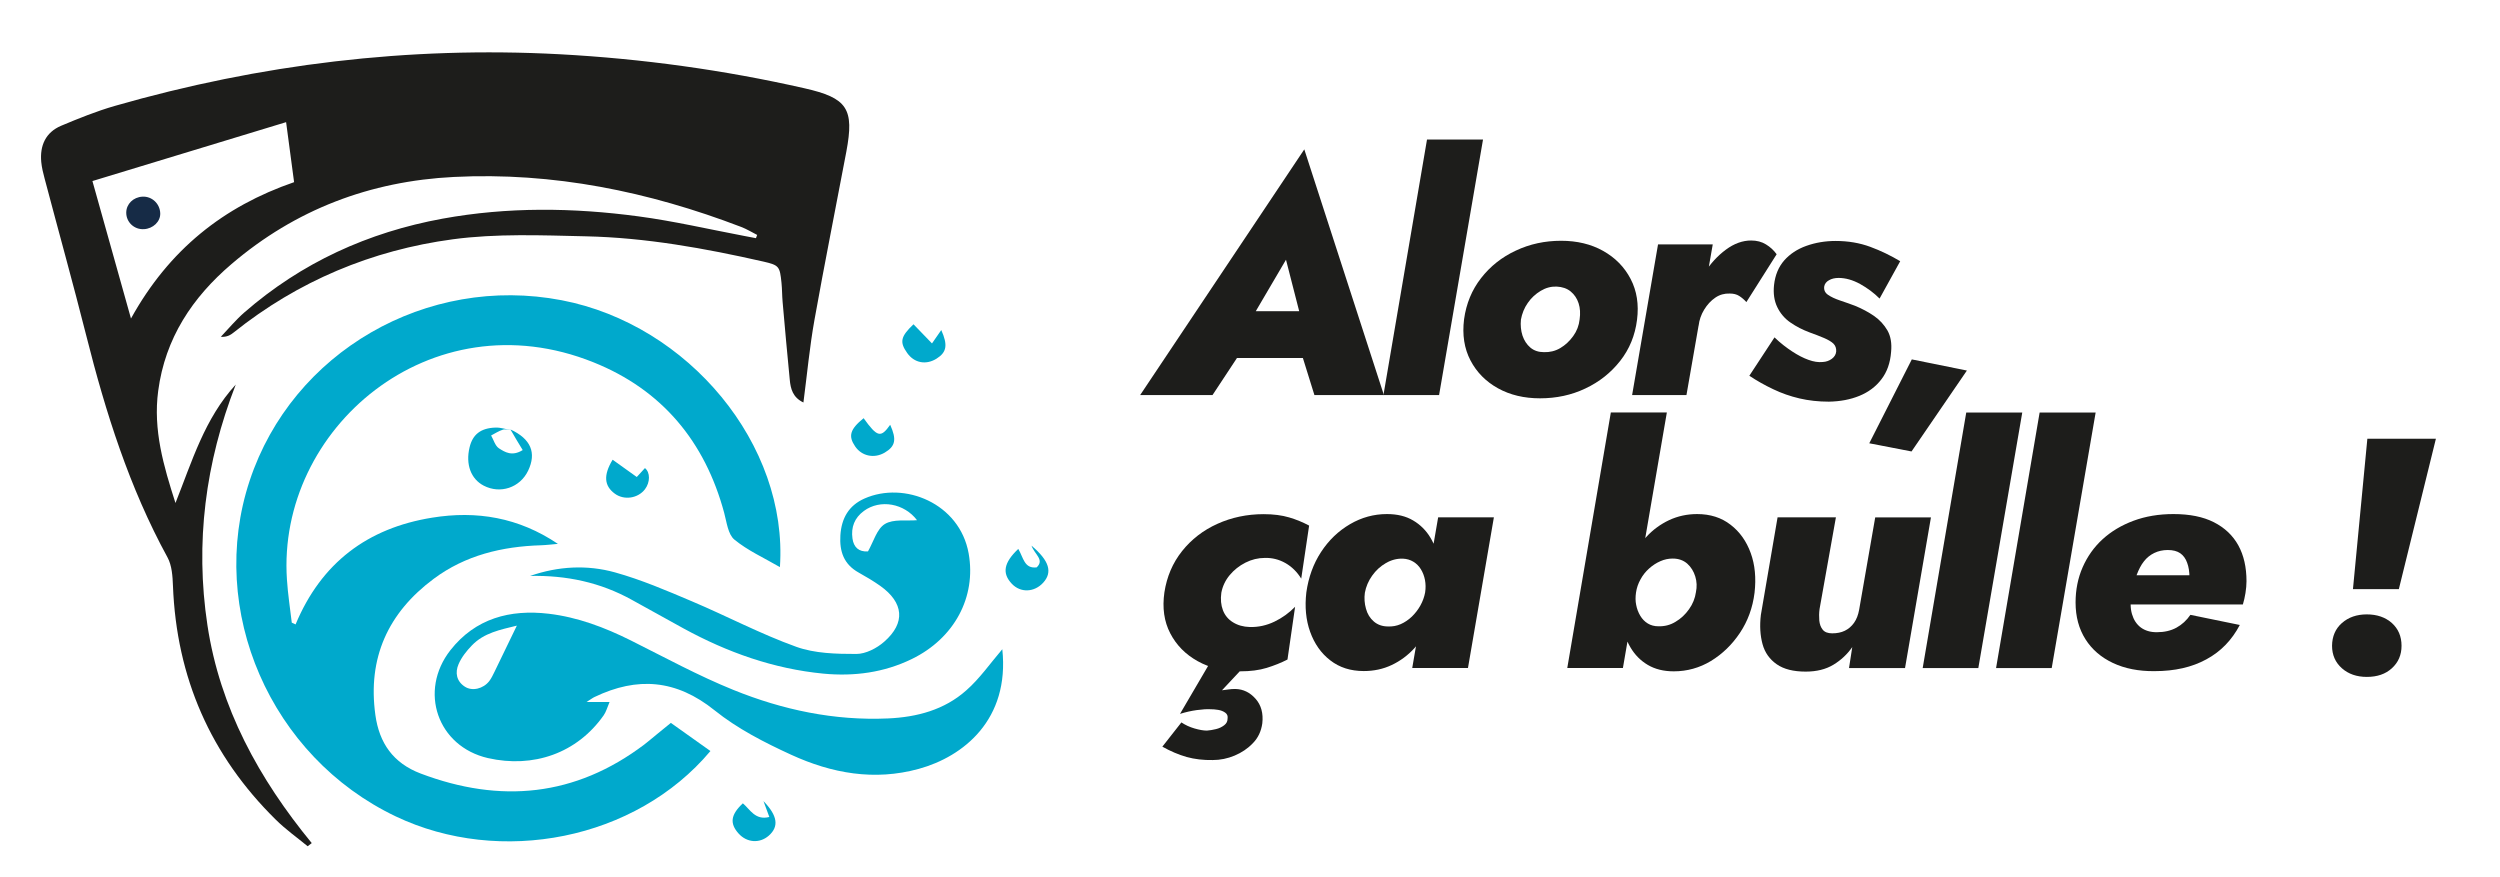 <?xml version="1.0" encoding="utf-8"?>
<!-- Generator: Adobe Illustrator 24.2.0, SVG Export Plug-In . SVG Version: 6.00 Build 0)  -->
<svg version="1.1" id="Calque_1" xmlns="http://www.w3.org/2000/svg" xmlns:xlink="http://www.w3.org/1999/xlink" x="0px" y="0px"
	 viewBox="0 0 269.13 94.37" style="enable-background:new 0 0 269.13 94.37;" xml:space="preserve">
<style type="text/css">
	.st0{fill:#1D1D1B;}
	.st1{fill:#00A9CC;}
	.st2{fill:#162B46;}
</style>
<g>
	<path class="st0" d="M81.51,25.29c-0.57-0.29-1.12-0.63-1.72-0.86c-9.96-3.81-20.23-5.92-30.94-5.38c-9,0.45-17.05,3.5-23.92,9.37
		c-4.22,3.6-7.15,7.99-7.9,13.66c-0.56,4.2,0.58,8.09,1.86,12.07c1.78-4.47,3.13-9.09,6.49-12.75c-3.27,8.39-4.39,17.04-3.05,25.9
		c1.34,8.89,5.55,16.54,11.23,23.46c-0.15,0.11-0.29,0.23-0.44,0.34c-1.14-0.94-2.37-1.81-3.42-2.85
		c-7.03-6.92-10.7-15.32-11.08-25.18c-0.04-1.04-0.11-2.2-0.59-3.07c-4.11-7.52-6.66-15.6-8.74-23.86c-1.43-5.66-3-11.29-4.49-16.93
		c-0.16-0.58-0.3-1.18-0.36-1.78c-0.16-1.76,0.47-3.18,2.14-3.89c1.88-0.79,3.79-1.56,5.75-2.13c15.66-4.5,31.64-6.44,47.92-5.57
		c8.87,0.48,17.66,1.69,26.34,3.66c4.64,1.05,5.39,2.19,4.52,6.83c-1.14,6.04-2.35,12.06-3.43,18.1c-0.52,2.9-0.79,5.85-1.19,8.9
		c-1.15-0.55-1.38-1.48-1.47-2.45c-0.28-2.79-0.52-5.59-0.77-8.38c-0.06-0.68-0.05-1.37-0.12-2.05c-0.18-1.77-0.25-1.9-1.95-2.29
		c-6.3-1.43-12.66-2.58-19.12-2.72c-4.77-0.11-9.61-0.31-14.31,0.32c-8.71,1.17-16.66,4.49-23.59,10.03
		c-0.34,0.27-0.71,0.51-1.39,0.47c0.84-0.88,1.62-1.83,2.54-2.63c6.16-5.36,13.31-8.62,21.33-10.09c7.02-1.28,14.06-1.19,21.08-0.25
		c3.82,0.51,7.6,1.39,11.4,2.11c0.42,0.08,0.84,0.16,1.26,0.24C81.41,25.54,81.46,25.42,81.51,25.29z M14.1,34.29
		c4.11-7.43,9.97-12.06,17.56-14.68c-0.29-2.18-0.55-4.16-0.86-6.46c-7.12,2.17-13.89,4.23-20.85,6.34
		C11.33,24.4,12.65,29.09,14.1,34.29z"/>
	<path class="st1" d="M31.82,67.22c2.77-6.64,7.75-10.37,14.69-11.49c4.8-0.78,9.32-0.03,13.55,2.82c-0.61,0.05-1.22,0.13-1.83,0.15
		c-4.18,0.13-8.13,1.07-11.54,3.61c-4.92,3.66-7.13,8.52-6.28,14.66c0.42,3.03,1.92,5.18,4.87,6.3c8.59,3.25,16.65,2.49,24.08-3.12
		c0.48-0.37,0.94-0.77,1.41-1.15c0.46-0.38,0.93-0.76,1.45-1.18c1.45,1.03,2.85,2.03,4.26,3.03c-8.05,9.59-22.64,12.39-33.87,7.04
		c-13.49-6.42-20.36-22.19-15.73-36.15c4.59-13.85,19.05-22.21,33.58-19.42c13.66,2.62,24.4,15.57,23.5,28.73
		c-1.74-1.01-3.48-1.79-4.9-2.96c-0.69-0.57-0.83-1.88-1.1-2.88c-2.07-7.69-6.71-13.26-14.08-16.21
		c-17.53-7.04-34.09,7.17-32.99,23.4c0.1,1.55,0.34,3.09,0.52,4.63C31.54,67.08,31.68,67.15,31.82,67.22z"/>
	<path class="st1" d="M107.9,69.89c0.81,7.58-4.19,11.56-8.99,12.88c-4.79,1.32-9.38,0.48-13.74-1.52
		c-2.88-1.32-5.79-2.81-8.24-4.78c-4.13-3.32-8.31-3.65-12.92-1.44c-0.2,0.09-0.37,0.23-0.87,0.54c0.96,0,1.61,0,2.48,0
		c-0.24,0.56-0.36,1.04-0.63,1.43c-2.87,4.09-7.58,5.72-12.46,4.61c-5.44-1.25-7.49-7.22-4.04-11.62c2.69-3.42,6.41-4.41,10.58-3.92
		c3.12,0.37,6.02,1.47,8.83,2.87c3.66,1.83,7.27,3.8,11.05,5.33c5.31,2.15,10.87,3.33,16.66,3.07c3.11-0.14,6.05-0.92,8.41-3.02
		C105.47,73.05,106.6,71.41,107.9,69.89z M55.64,67.35c-1.76,0.44-3.53,0.76-4.85,2.14c-0.57,0.59-1.11,1.27-1.43,2.02
		c-0.38,0.89-0.23,1.82,0.68,2.41c0.79,0.52,1.99,0.23,2.63-0.6c0.23-0.3,0.39-0.65,0.56-0.99C54.01,70.73,54.77,69.13,55.64,67.35z
		"/>
	<path class="st1" d="M57.07,62c3.02-1.05,6.13-1.22,9.14-0.38c2.83,0.79,5.56,1.96,8.27,3.11c3.76,1.59,7.4,3.52,11.24,4.9
		c2,0.72,4.3,0.77,6.47,0.77c1.01,0,2.21-0.62,3-1.32c2.32-2.03,2.1-4.21-0.43-6.01c-0.74-0.52-1.53-0.99-2.32-1.43
		c-1.6-0.89-2.08-2.27-1.97-4.02c0.12-1.83,0.9-3.2,2.59-3.95c4.27-1.9,10.26,0.49,11.22,5.92c0.83,4.69-1.54,9.12-6.11,11.35
		c-3.01,1.47-6.22,1.89-9.52,1.58C83.27,72,78.31,70.23,73.6,67.66c-1.86-1.02-3.72-2.05-5.57-3.08
		C64.63,62.69,60.97,61.92,57.07,62z M93.44,59.36c0.59-1.03,0.95-2.42,1.82-2.95c0.92-0.56,2.34-0.31,3.46-0.41
		c-1.36-1.8-3.95-2.3-5.73-0.99c-1,0.74-1.39,1.75-1.22,2.96C91.9,58.91,92.45,59.43,93.44,59.36z"/>
	<path class="st1" d="M54.95,46.23c2.2,1.02,2.83,2.51,1.9,4.45c-0.88,1.82-2.99,2.53-4.78,1.6c-1.38-0.72-1.96-2.29-1.52-4.12
		c0.33-1.38,1.19-2.08,2.79-2.13c0.56-0.02,1.13,0.18,1.7,0.28c-0.3-0.02-0.63-0.14-0.89-0.06c-0.45,0.14-0.86,0.41-1.28,0.63
		c0.27,0.47,0.43,1.11,0.84,1.38c0.65,0.42,1.42,0.9,2.56,0.19C55.8,47.69,55.37,46.96,54.95,46.23z"/>
	<path class="st1" d="M109.62,59.09c0.56,0.94,0.63,2.15,1.98,1.99c0.87-0.82-0.22-1.39-0.56-2.34c1.95,1.64,2.27,2.87,1.27,3.98
		c-0.96,1.06-2.45,1.12-3.39,0.12C107.87,61.72,108.03,60.6,109.62,59.09z"/>
	<path class="st1" d="M79.97,86.48c0.78,0.65,1.32,1.86,2.85,1.47c-0.21-0.58-0.4-1.07-0.63-1.71c1.54,1.59,1.68,2.75,0.56,3.73
		c-0.98,0.85-2.35,0.75-3.24-0.24C78.54,88.65,78.65,87.71,79.97,86.48z"/>
	<path class="st1" d="M68.55,51.35c0.4-0.44,0.64-0.7,0.88-0.96c0.58,0.47,0.57,1.53,0,2.28c-0.76,0.99-2.25,1.21-3.25,0.47
		c-1.14-0.84-1.24-1.98-0.23-3.65C66.81,50.11,67.68,50.73,68.55,51.35z"/>
	<path class="st1" d="M98.34,34.91c0.69,0.72,1.28,1.33,1.99,2.06c0.44-0.64,0.72-1.03,1-1.44c0.72,1.62,0.59,2.39-0.51,3.08
		c-1.13,0.71-2.4,0.47-3.16-0.61C96.83,36.83,96.94,36.24,98.34,34.91z"/>
	<path class="st1" d="M92.97,45.02c1.48,2.06,1.85,2.14,2.86,0.71c0.71,1.57,0.57,2.31-0.58,2.99c-1.13,0.67-2.48,0.39-3.19-0.66
		C91.3,46.95,91.49,46.22,92.97,45.02z"/>
	<path class="st2" d="M15.49,24.67c-1.05,0.06-1.91-0.76-1.9-1.79c0.01-0.92,0.76-1.66,1.75-1.71c1.02-0.05,1.88,0.76,1.91,1.8
		C17.28,23.85,16.48,24.62,15.49,24.67z"/>
</g>
<g>
	<path class="st0" d="M134.09,35.37l0.14,1.55l-3.7,5.61h-7.79l17.67-26.45l8.57,26.45h-7.48l-1.69-5.43l0.53-1.73l-1.9-7.41
		L134.09,35.37z M131.37,33.5h12.38l-0.67,5.04h-12.8L131.37,33.5z"/>
	<path class="st0" d="M159.65,15.02l-4.73,27.51h-5.99l4.69-27.51H159.65z"/>
	<path class="st0" d="M159.44,29.94c0.99-1.27,2.23-2.26,3.74-2.96c1.5-0.71,3.13-1.06,4.87-1.06c1.72,0,3.23,0.36,4.53,1.09
		c1.3,0.73,2.29,1.73,2.96,3.02c0.67,1.28,0.9,2.75,0.69,4.39c-0.21,1.69-0.82,3.17-1.82,4.44c-1,1.27-2.25,2.26-3.74,2.96
		c-1.49,0.71-3.12,1.06-4.88,1.06c-1.72,0-3.23-0.36-4.53-1.08c-1.3-0.72-2.29-1.72-2.96-3c-0.67-1.28-0.9-2.76-0.69-4.43
		C157.84,32.69,158.45,31.21,159.44,29.94z M163.9,36.13c0.18,0.53,0.46,0.96,0.85,1.29c0.39,0.33,0.88,0.49,1.46,0.49
		c0.63,0.02,1.22-0.12,1.76-0.44c0.54-0.32,1-0.75,1.39-1.29c0.39-0.54,0.62-1.14,0.69-1.8c0.09-0.63,0.06-1.21-0.11-1.73
		c-0.17-0.52-0.45-0.94-0.85-1.27c-0.4-0.33-0.91-0.5-1.52-0.53c-0.59-0.02-1.16,0.13-1.71,0.46c-0.55,0.33-1.02,0.76-1.39,1.3
		c-0.38,0.54-0.62,1.14-0.74,1.8C163.67,35.03,163.73,35.6,163.9,36.13z"/>
	<path class="st0" d="M181.55,42.53h-5.85l2.79-16.22h5.89L181.55,42.53z M187.23,31.86c-0.28-0.18-0.62-0.26-1.02-0.26
		c-0.56-0.02-1.08,0.12-1.55,0.44c-0.47,0.32-0.87,0.75-1.2,1.29c-0.33,0.54-0.53,1.12-0.6,1.73l-0.67-2.43
		c0.21-1.13,0.64-2.2,1.29-3.23c0.65-1.02,1.42-1.86,2.31-2.52c0.89-0.66,1.8-0.99,2.72-0.99c0.61,0,1.15,0.14,1.6,0.42
		c0.46,0.28,0.84,0.63,1.15,1.06L188,32.52C187.77,32.26,187.51,32.04,187.23,31.86z"/>
	<path class="st0" d="M192.94,37.84c0.61,0.4,1.19,0.7,1.75,0.9c0.55,0.2,1.06,0.28,1.53,0.23c0.38-0.02,0.71-0.14,0.99-0.35
		c0.28-0.21,0.43-0.47,0.46-0.78c0.02-0.35-0.08-0.63-0.3-0.85c-0.22-0.21-0.56-0.41-1-0.6c-0.45-0.19-0.96-0.39-1.55-0.6
		c-0.75-0.28-1.44-0.63-2.06-1.06c-0.62-0.42-1.1-0.98-1.43-1.66c-0.33-0.68-0.45-1.48-0.35-2.4c0.12-1.06,0.48-1.93,1.09-2.63
		c0.61-0.69,1.4-1.22,2.38-1.57c0.98-0.35,2.03-0.53,3.16-0.53c1.34,0,2.58,0.21,3.72,0.63c1.14,0.42,2.21,0.94,3.23,1.55
		l-2.22,4.02c-0.61-0.61-1.31-1.13-2.1-1.57c-0.79-0.43-1.56-0.65-2.31-0.65c-0.4,0-0.75,0.08-1.04,0.25
		c-0.29,0.16-0.46,0.39-0.51,0.67c-0.05,0.38,0.09,0.68,0.41,0.9c0.32,0.22,0.74,0.42,1.27,0.6c0.53,0.18,1.08,0.37,1.64,0.58
		c0.75,0.31,1.43,0.67,2.04,1.09s1.09,0.95,1.45,1.57c0.35,0.62,0.48,1.39,0.39,2.31c-0.09,1.18-0.44,2.16-1.04,2.94
		c-0.6,0.79-1.39,1.38-2.36,1.78s-2.08,0.61-3.3,0.63c-1.13,0-2.19-0.12-3.17-0.35s-1.93-0.56-2.82-0.99
		c-0.89-0.42-1.75-0.9-2.57-1.45l2.71-4.13C191.68,36.95,192.33,37.44,192.94,37.84z"/>
	<path class="st0" d="M211.74,39.89l-5.96,8.71l-4.55-0.88l4.58-9.03L211.74,39.89z"/>
	<path class="st0" d="M135.64,69.94l-4.09,4.37c0.21-0.02,0.44-0.05,0.69-0.09c0.25-0.04,0.5-0.05,0.76-0.05
		c0.85,0.02,1.57,0.38,2.17,1.06c0.6,0.68,0.84,1.56,0.72,2.64c-0.12,0.85-0.45,1.56-1.01,2.13c-0.55,0.58-1.21,1.02-1.97,1.34
		c-0.76,0.32-1.55,0.48-2.35,0.48c-1.01,0.02-1.95-0.09-2.82-0.33c-0.87-0.25-1.74-0.62-2.61-1.11l2.05-2.61
		c0.42,0.28,0.89,0.5,1.41,0.65c0.52,0.15,0.96,0.23,1.34,0.23c0.31-0.02,0.63-0.08,0.97-0.16c0.34-0.08,0.63-0.22,0.88-0.41
		c0.25-0.19,0.37-0.42,0.37-0.71c0.05-0.28-0.04-0.5-0.25-0.65c-0.21-0.15-0.46-0.25-0.76-0.3c-0.29-0.05-0.58-0.07-0.86-0.07
		c-0.35-0.02-0.83,0.01-1.43,0.09c-0.6,0.08-1.21,0.22-1.82,0.41l4.13-7.05L135.64,69.94z M131.65,65.69
		c0.21,0.55,0.57,0.99,1.08,1.3c0.51,0.32,1.11,0.49,1.82,0.51c0.92,0.02,1.8-0.17,2.65-0.58c0.85-0.41,1.59-0.95,2.22-1.6L138.6,71
		c-0.68,0.35-1.43,0.65-2.24,0.9c-0.81,0.25-1.76,0.37-2.84,0.37c-1.74,0-3.27-0.36-4.58-1.09c-1.32-0.73-2.3-1.73-2.96-3
		c-0.66-1.27-0.87-2.74-0.63-4.41c0.26-1.69,0.89-3.17,1.9-4.44c1.01-1.27,2.28-2.25,3.81-2.94c1.53-0.69,3.19-1.04,4.97-1.04
		c1.06,0,1.97,0.12,2.75,0.35s1.49,0.53,2.15,0.88l-0.85,5.71c-0.45-0.73-1.02-1.29-1.71-1.68c-0.69-0.39-1.43-0.57-2.2-0.55
		c-0.73,0-1.43,0.17-2.1,0.51c-0.67,0.34-1.23,0.79-1.69,1.34s-0.76,1.18-0.9,1.89C131.38,64.51,131.44,65.14,131.65,65.69z"/>
	<path class="st0" d="M142.21,59.43c0.83-1.27,1.87-2.27,3.12-3c1.25-0.73,2.57-1.09,3.98-1.09c1.11,0,2.05,0.23,2.82,0.69
		c0.78,0.46,1.4,1.08,1.87,1.87c0.47,0.79,0.78,1.69,0.93,2.72c0.15,1.02,0.16,2.09,0.02,3.19c-0.14,1.15-0.45,2.24-0.92,3.26
		c-0.47,1.02-1.06,1.92-1.76,2.7c-0.71,0.78-1.52,1.38-2.45,1.82s-1.93,0.65-3.01,0.65c-1.41,0-2.61-0.38-3.6-1.15
		c-0.99-0.76-1.71-1.79-2.17-3.07c-0.46-1.28-0.59-2.7-0.41-4.25C140.86,62.15,141.38,60.7,142.21,59.43z M147.05,65.53
		c0.15,0.56,0.43,1.02,0.85,1.38c0.41,0.35,0.92,0.53,1.53,0.53c0.47,0.02,0.92-0.06,1.36-0.25c0.43-0.19,0.83-0.46,1.2-0.81
		c0.36-0.35,0.67-0.75,0.92-1.2c0.25-0.45,0.42-0.92,0.51-1.41c0.07-0.47,0.06-0.92-0.02-1.34c-0.08-0.42-0.23-0.81-0.44-1.15
		s-0.48-0.61-0.81-0.81c-0.33-0.2-0.71-0.31-1.13-0.33c-0.63-0.02-1.25,0.14-1.83,0.48c-0.59,0.34-1.08,0.79-1.48,1.36
		c-0.4,0.56-0.66,1.18-0.78,1.83C146.85,64.39,146.89,64.97,147.05,65.53z M160.82,55.69l-2.79,16.22h-6l2.79-16.22H160.82z"/>
	<path class="st0" d="M174.71,71.91h-5.99l4.69-27.51h6.03L174.71,71.91z M187.3,68.14c-0.85,1.27-1.89,2.27-3.12,3.02
		c-1.23,0.74-2.57,1.11-4,1.11c-1.08,0-2.01-0.23-2.79-0.69c-0.78-0.46-1.4-1.09-1.87-1.89c-0.47-0.8-0.79-1.71-0.95-2.73
		c-0.17-1.02-0.18-2.09-0.04-3.19c0.16-1.18,0.48-2.27,0.93-3.28c0.46-1.01,1.05-1.9,1.76-2.68s1.54-1.38,2.47-1.82
		c0.93-0.43,1.93-0.65,3.01-0.65c1.41,0,2.61,0.38,3.6,1.15c0.99,0.76,1.71,1.78,2.17,3.05c0.46,1.27,0.59,2.69,0.41,4.27
		C188.68,65.43,188.15,66.87,187.3,68.14z M182.5,62.06c-0.17-0.55-0.45-1.01-0.86-1.38c-0.41-0.36-0.93-0.55-1.57-0.55
		c-0.45,0-0.89,0.09-1.32,0.28c-0.44,0.19-0.84,0.45-1.22,0.79c-0.38,0.34-0.69,0.73-0.93,1.18c-0.25,0.45-0.41,0.92-0.48,1.41
		c-0.07,0.47-0.07,0.92,0.02,1.34c0.08,0.42,0.23,0.81,0.44,1.16c0.21,0.35,0.48,0.63,0.81,0.83c0.33,0.2,0.71,0.3,1.13,0.3
		c0.66,0.02,1.28-0.13,1.85-0.48c0.58-0.34,1.06-0.79,1.46-1.36c0.4-0.56,0.65-1.18,0.74-1.83
		C182.69,63.18,182.67,62.61,182.5,62.06z"/>
	<path class="st0" d="M195.85,66.8c0.04,0.4,0.16,0.73,0.37,0.99c0.21,0.26,0.55,0.39,1.02,0.39c0.52,0,0.97-0.09,1.36-0.28
		c0.39-0.19,0.72-0.47,0.99-0.85s0.45-0.85,0.55-1.41l1.73-9.94h6l-2.79,16.22h-6.03l0.35-2.26c-0.54,0.78-1.22,1.41-2.03,1.9
		c-0.81,0.49-1.8,0.74-2.98,0.74c-1.32,0-2.36-0.26-3.12-0.79c-0.76-0.53-1.28-1.25-1.53-2.17s-0.32-1.96-0.18-3.14l1.8-10.51h6.28
		l-1.76,9.87C195.82,65.99,195.82,66.4,195.85,66.8z"/>
	<path class="st0" d="M217.7,44.41l-4.73,27.51h-5.99l4.69-27.51H217.7z"/>
	<path class="st0" d="M225.6,44.41l-4.73,27.51h-5.99l4.69-27.51H225.6z"/>
	<path class="st0" d="M227.46,71.37c-1.27-0.6-2.26-1.45-2.96-2.56s-1.06-2.42-1.06-3.95c0-1.36,0.25-2.63,0.76-3.79
		s1.22-2.17,2.15-3.02c0.93-0.85,2.04-1.51,3.33-1.99c1.29-0.48,2.73-0.72,4.3-0.72c1.74,0,3.19,0.29,4.35,0.88
		c1.16,0.59,2.04,1.42,2.63,2.49c0.59,1.07,0.88,2.36,0.88,3.86c0,0.4-0.04,0.82-0.11,1.27s-0.17,0.86-0.28,1.23h-15.06v-3.14h10.12
		l-1.3,1.62c0.14-0.21,0.26-0.45,0.35-0.71c0.09-0.26,0.14-0.48,0.14-0.67c0-0.61-0.08-1.14-0.25-1.59
		c-0.16-0.45-0.41-0.79-0.74-1.02c-0.33-0.23-0.78-0.35-1.34-0.35c-0.54,0-1.03,0.11-1.46,0.32c-0.43,0.21-0.81,0.51-1.11,0.9
		c-0.31,0.39-0.56,0.88-0.78,1.46c-0.21,0.59-0.39,1.28-0.53,2.08c-0.17,0.8-0.16,1.51,0.02,2.13c0.18,0.62,0.49,1.1,0.95,1.45
		c0.46,0.34,1.03,0.51,1.71,0.51c0.82,0,1.53-0.16,2.13-0.49c0.6-0.33,1.1-0.79,1.5-1.38l5.32,1.09c-0.85,1.62-2.04,2.86-3.6,3.7
		c-1.55,0.85-3.41,1.27-5.57,1.27C230.24,72.27,228.73,71.97,227.46,71.37z"/>
	<path class="st0" d="M252.11,67.07c0.71-0.62,1.6-0.93,2.68-0.93c1.1,0,2,0.31,2.7,0.93c0.69,0.62,1.04,1.44,1.04,2.45
		c0,0.99-0.35,1.79-1.04,2.42s-1.59,0.93-2.7,0.93c-1.08,0-1.98-0.31-2.68-0.93s-1.06-1.43-1.06-2.42
		C251.06,68.51,251.41,67.69,252.11,67.07z M262.23,47.23l-3.99,16.19h-4.94l1.55-16.19H262.23z"/>
</g>
</svg>
